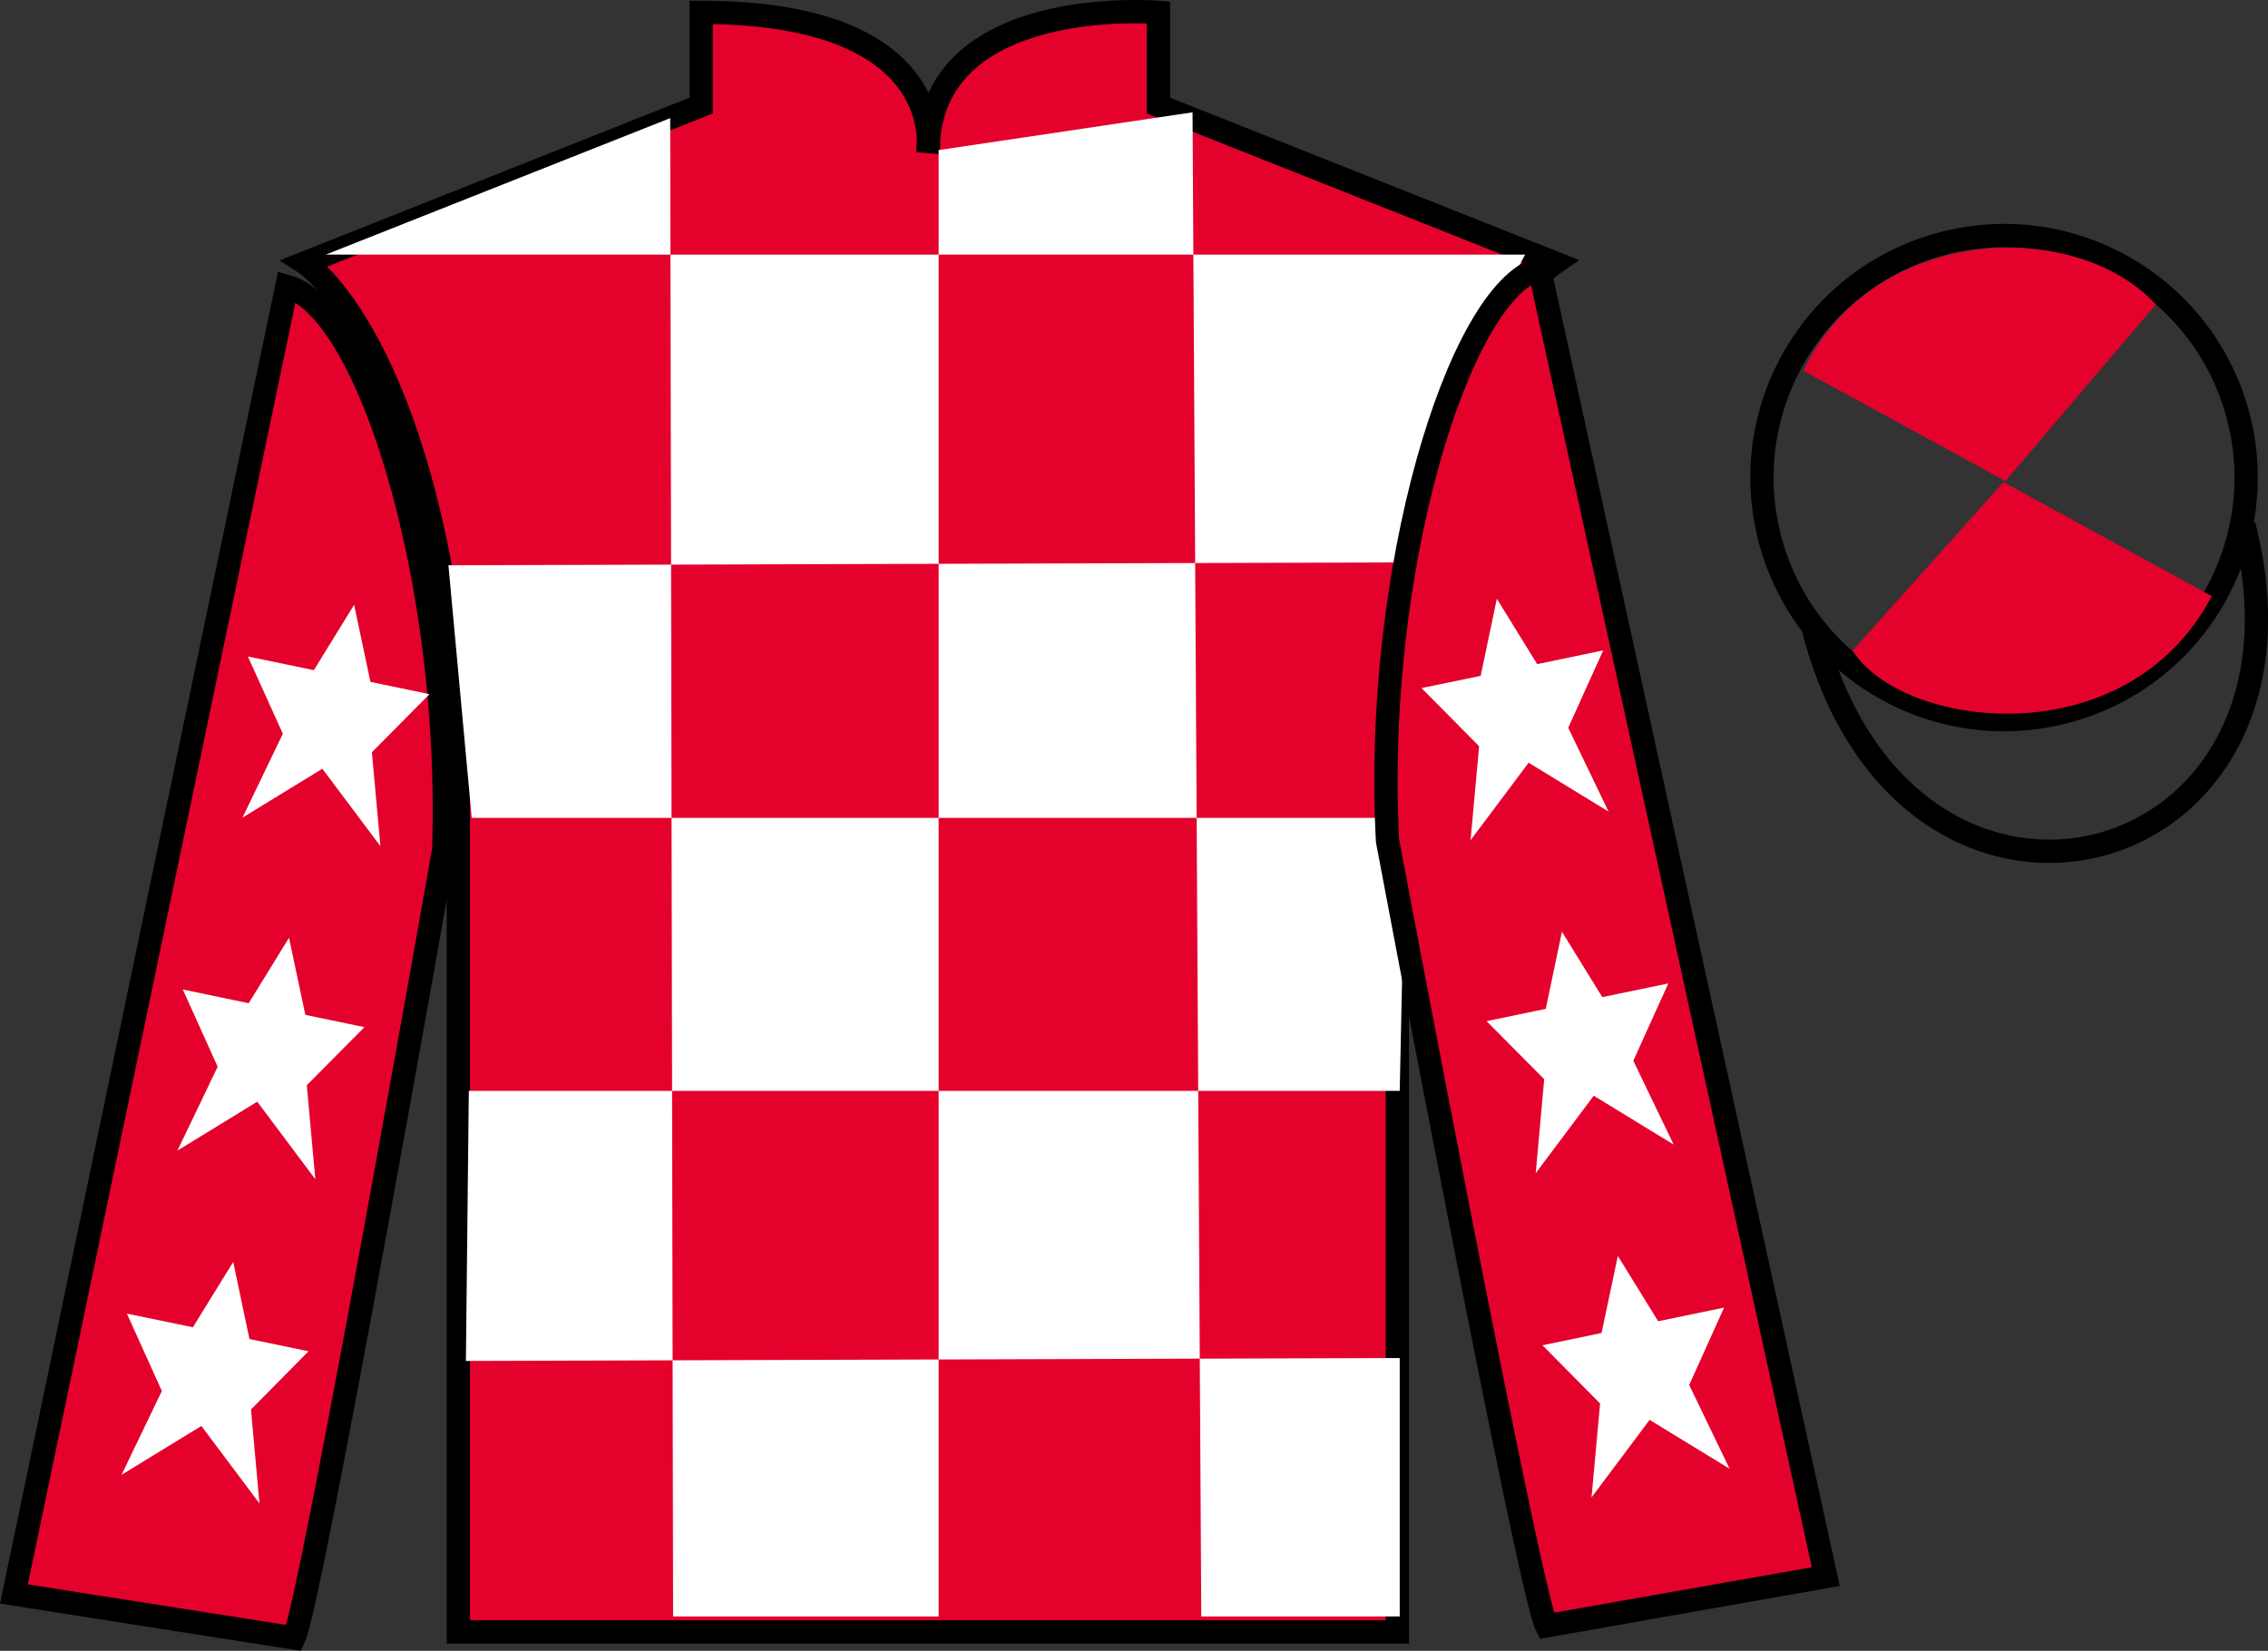 <?xml version="1.0" encoding="UTF-8"?>
<svg xmlns="http://www.w3.org/2000/svg" xmlns:xlink="http://www.w3.org/1999/xlink" width="97.32pt" height="70.84pt" viewBox="0 0 97.32 70.84" version="1.1">
<rect x="0" y="0" width="97.32" height="70.84" fill="#333333" stroke="none"/>
<g id="surface0">
<path style=" stroke:none;fill-rule:nonzero;fill:rgb(89.43%,1.152%,17.935%);fill-opacity:1;" d="M 13.086 11.281 C 13.086 11.281 18.168 14.531 19.668 29.863 C 19.668 29.863 19.668 44.863 19.668 70.031 L 59.961 70.031 L 59.961 29.695 C 59.961 29.695 61.75 14.695 66.711 11.281 L 49.711 4.531 L 49.711 0.531 C 49.711 0.531 39.82 -0.305 39.82 6.531 C 39.82 6.531 40.836 0.531 30.086 0.531 L 30.086 4.531 L 13.086 11.281 "/>
<path style="fill:none;stroke-width:10;stroke-linecap:butt;stroke-linejoin:miter;stroke:rgb(0%,0%,0%);stroke-opacity:1;stroke-miterlimit:4;" d="M 130.859 595.587 C 130.859 595.587 181.68 563.087 196.68 409.767 C 196.68 409.767 196.68 259.767 196.68 8.088 L 599.609 8.088 L 599.609 411.447 C 599.609 411.447 617.5 561.447 667.109 595.587 L 497.109 663.087 L 497.109 703.087 C 497.109 703.087 398.203 711.447 398.203 643.087 C 398.203 643.087 408.359 703.087 300.859 703.087 L 300.859 663.087 L 130.859 595.587 Z M 130.859 595.587 " transform="matrix(0.1,0,0,-0.1,0,70.84)"/>
<path style=" stroke:none;fill-rule:nonzero;fill:rgb(100%,100%,100%);fill-opacity:1;" d="M 28.758 5.07 L 28.883 69.367 L 40.277 69.367 L 40.277 6.441 L 51.172 4.82 L 51.547 69.367 L 60.062 69.367 L 60.062 58.277 L 19.992 58.402 L 20.117 46.812 L 60.062 46.812 L 60.312 35.098 L 20.242 35.098 L 19.242 24.258 L 60.812 24.133 C 61.062 18.836 65.445 10.926 65.445 10.926 L 13.98 10.926 L 28.758 5.07 "/>
<path style=" stroke:none;fill-rule:nonzero;fill:rgb(89.43%,1.152%,17.935%);fill-opacity:1;" d="M 12.613 70.289 C 13.352 68.781 19.039 36.477 19.039 36.477 C 19.43 24.969 15.816 13.254 12.309 12.289 L 0.598 68.402 L 12.613 70.289 "/>
<path style="fill:none;stroke-width:10;stroke-linecap:butt;stroke-linejoin:miter;stroke:rgb(0%,0%,0%);stroke-opacity:1;stroke-miterlimit:4;" d="M 126.133 5.509 C 133.516 20.587 190.391 343.634 190.391 343.634 C 194.297 458.712 158.164 575.861 123.086 585.509 L 5.977 24.377 L 126.133 5.509 Z M 126.133 5.509 " transform="matrix(0.1,0,0,-0.1,0,70.84)"/>
<path style=" stroke:none;fill-rule:nonzero;fill:rgb(89.43%,1.152%,17.935%);fill-opacity:1;" d="M 78.344 67.656 L 66.051 11.52 C 62.562 12.555 58.926 24.59 59.539 36.086 C 59.539 36.086 65.598 68.277 66.363 69.77 L 78.344 67.656 "/>
<path style="fill:none;stroke-width:10;stroke-linecap:butt;stroke-linejoin:miter;stroke:rgb(0%,0%,0%);stroke-opacity:1;stroke-miterlimit:4;" d="M 783.438 31.837 L 660.508 593.205 C 625.625 582.853 589.258 462.502 595.391 347.541 C 595.391 347.541 655.977 25.627 663.633 10.705 L 783.438 31.837 Z M 783.438 31.837 " transform="matrix(0.1,0,0,-0.1,0,70.84)"/>
<path style="fill:none;stroke-width:10;stroke-linecap:butt;stroke-linejoin:miter;stroke:rgb(0%,0%,0%);stroke-opacity:1;stroke-miterlimit:4;" d="M 885.625 402.814 C 941.172 416.994 974.727 473.556 960.586 529.142 C 946.406 584.689 889.844 618.283 834.258 604.064 C 778.672 589.884 745.117 533.361 759.297 477.775 C 773.477 422.189 830.039 388.634 885.625 402.814 Z M 885.625 402.814 " transform="matrix(0.1,0,0,-0.1,0,70.84)"/>
<path style="fill:none;stroke-width:10;stroke-linecap:butt;stroke-linejoin:miter;stroke:rgb(0%,0%,0%);stroke-opacity:1;stroke-miterlimit:4;" d="M 778.008 438.986 C 817.734 283.361 1001.68 330.939 962.891 482.97 " transform="matrix(0.1,0,0,-0.1,0,70.84)"/>
<path style=" stroke:none;fill-rule:nonzero;fill:rgb(100%,100%,100%);fill-opacity:1;" d="M 12.402 40.242 L 10.672 43.051 L 7.844 42.461 L 9.34 45.777 L 7.613 49.375 L 11.039 47.277 L 13.531 50.605 L 13.164 46.57 L 15.637 44.078 L 13.102 43.551 L 12.402 40.242 "/>
<path style=" stroke:none;fill-rule:nonzero;fill:rgb(100%,100%,100%);fill-opacity:1;" d="M 10.008 54.152 L 8.277 56.957 L 5.445 56.371 L 6.945 59.691 L 5.215 63.289 L 8.641 61.191 L 11.133 64.516 L 10.77 60.484 L 13.238 57.988 L 10.703 57.461 L 10.008 54.152 "/>
<path style=" stroke:none;fill-rule:nonzero;fill:rgb(100%,100%,100%);fill-opacity:1;" d="M 15.195 25.953 L 13.469 28.758 L 10.637 28.172 L 12.137 31.488 L 10.406 35.086 L 13.832 32.988 L 16.324 36.312 L 15.957 32.281 L 18.43 29.789 L 15.895 29.262 L 15.195 25.953 "/>
<path style=" stroke:none;fill-rule:nonzero;fill:rgb(100%,100%,100%);fill-opacity:1;" d="M 67.023 39.984 L 68.754 42.789 L 71.586 42.203 L 70.086 45.52 L 71.816 49.117 L 68.387 47.02 L 65.898 50.344 L 66.262 46.312 L 63.789 43.82 L 66.328 43.293 L 67.023 39.984 "/>
<path style=" stroke:none;fill-rule:nonzero;fill:rgb(100%,100%,100%);fill-opacity:1;" d="M 69.422 53.895 L 71.152 56.699 L 73.98 56.113 L 72.484 59.434 L 74.215 63.027 L 70.785 60.93 L 68.293 64.258 L 68.66 60.227 L 66.188 57.73 L 68.723 57.203 L 69.422 53.895 "/>
<path style=" stroke:none;fill-rule:nonzero;fill:rgb(100%,100%,100%);fill-opacity:1;" d="M 64.23 25.695 L 65.961 28.5 L 68.793 27.91 L 67.293 31.23 L 69.023 34.828 L 65.594 32.73 L 63.102 36.055 L 63.469 32.023 L 60.996 29.527 L 63.535 29.004 L 64.23 25.695 "/>
<path style=" stroke:none;fill-rule:nonzero;fill:rgb(89.43%,1.152%,17.935%);fill-opacity:1;" d="M 92.504 13.066 L 86.055 20.645 L 77.387 15.91 C 80.383 9.598 89.098 9.332 92.504 13.066 "/>
<path style=" stroke:none;fill-rule:nonzero;fill:rgb(89.43%,1.152%,17.935%);fill-opacity:1;" d="M 79.496 27.918 L 85.973 20.688 L 94.906 25.582 C 91.258 32.531 81.598 31.277 79.496 27.918 "/>
</g>
</svg>
